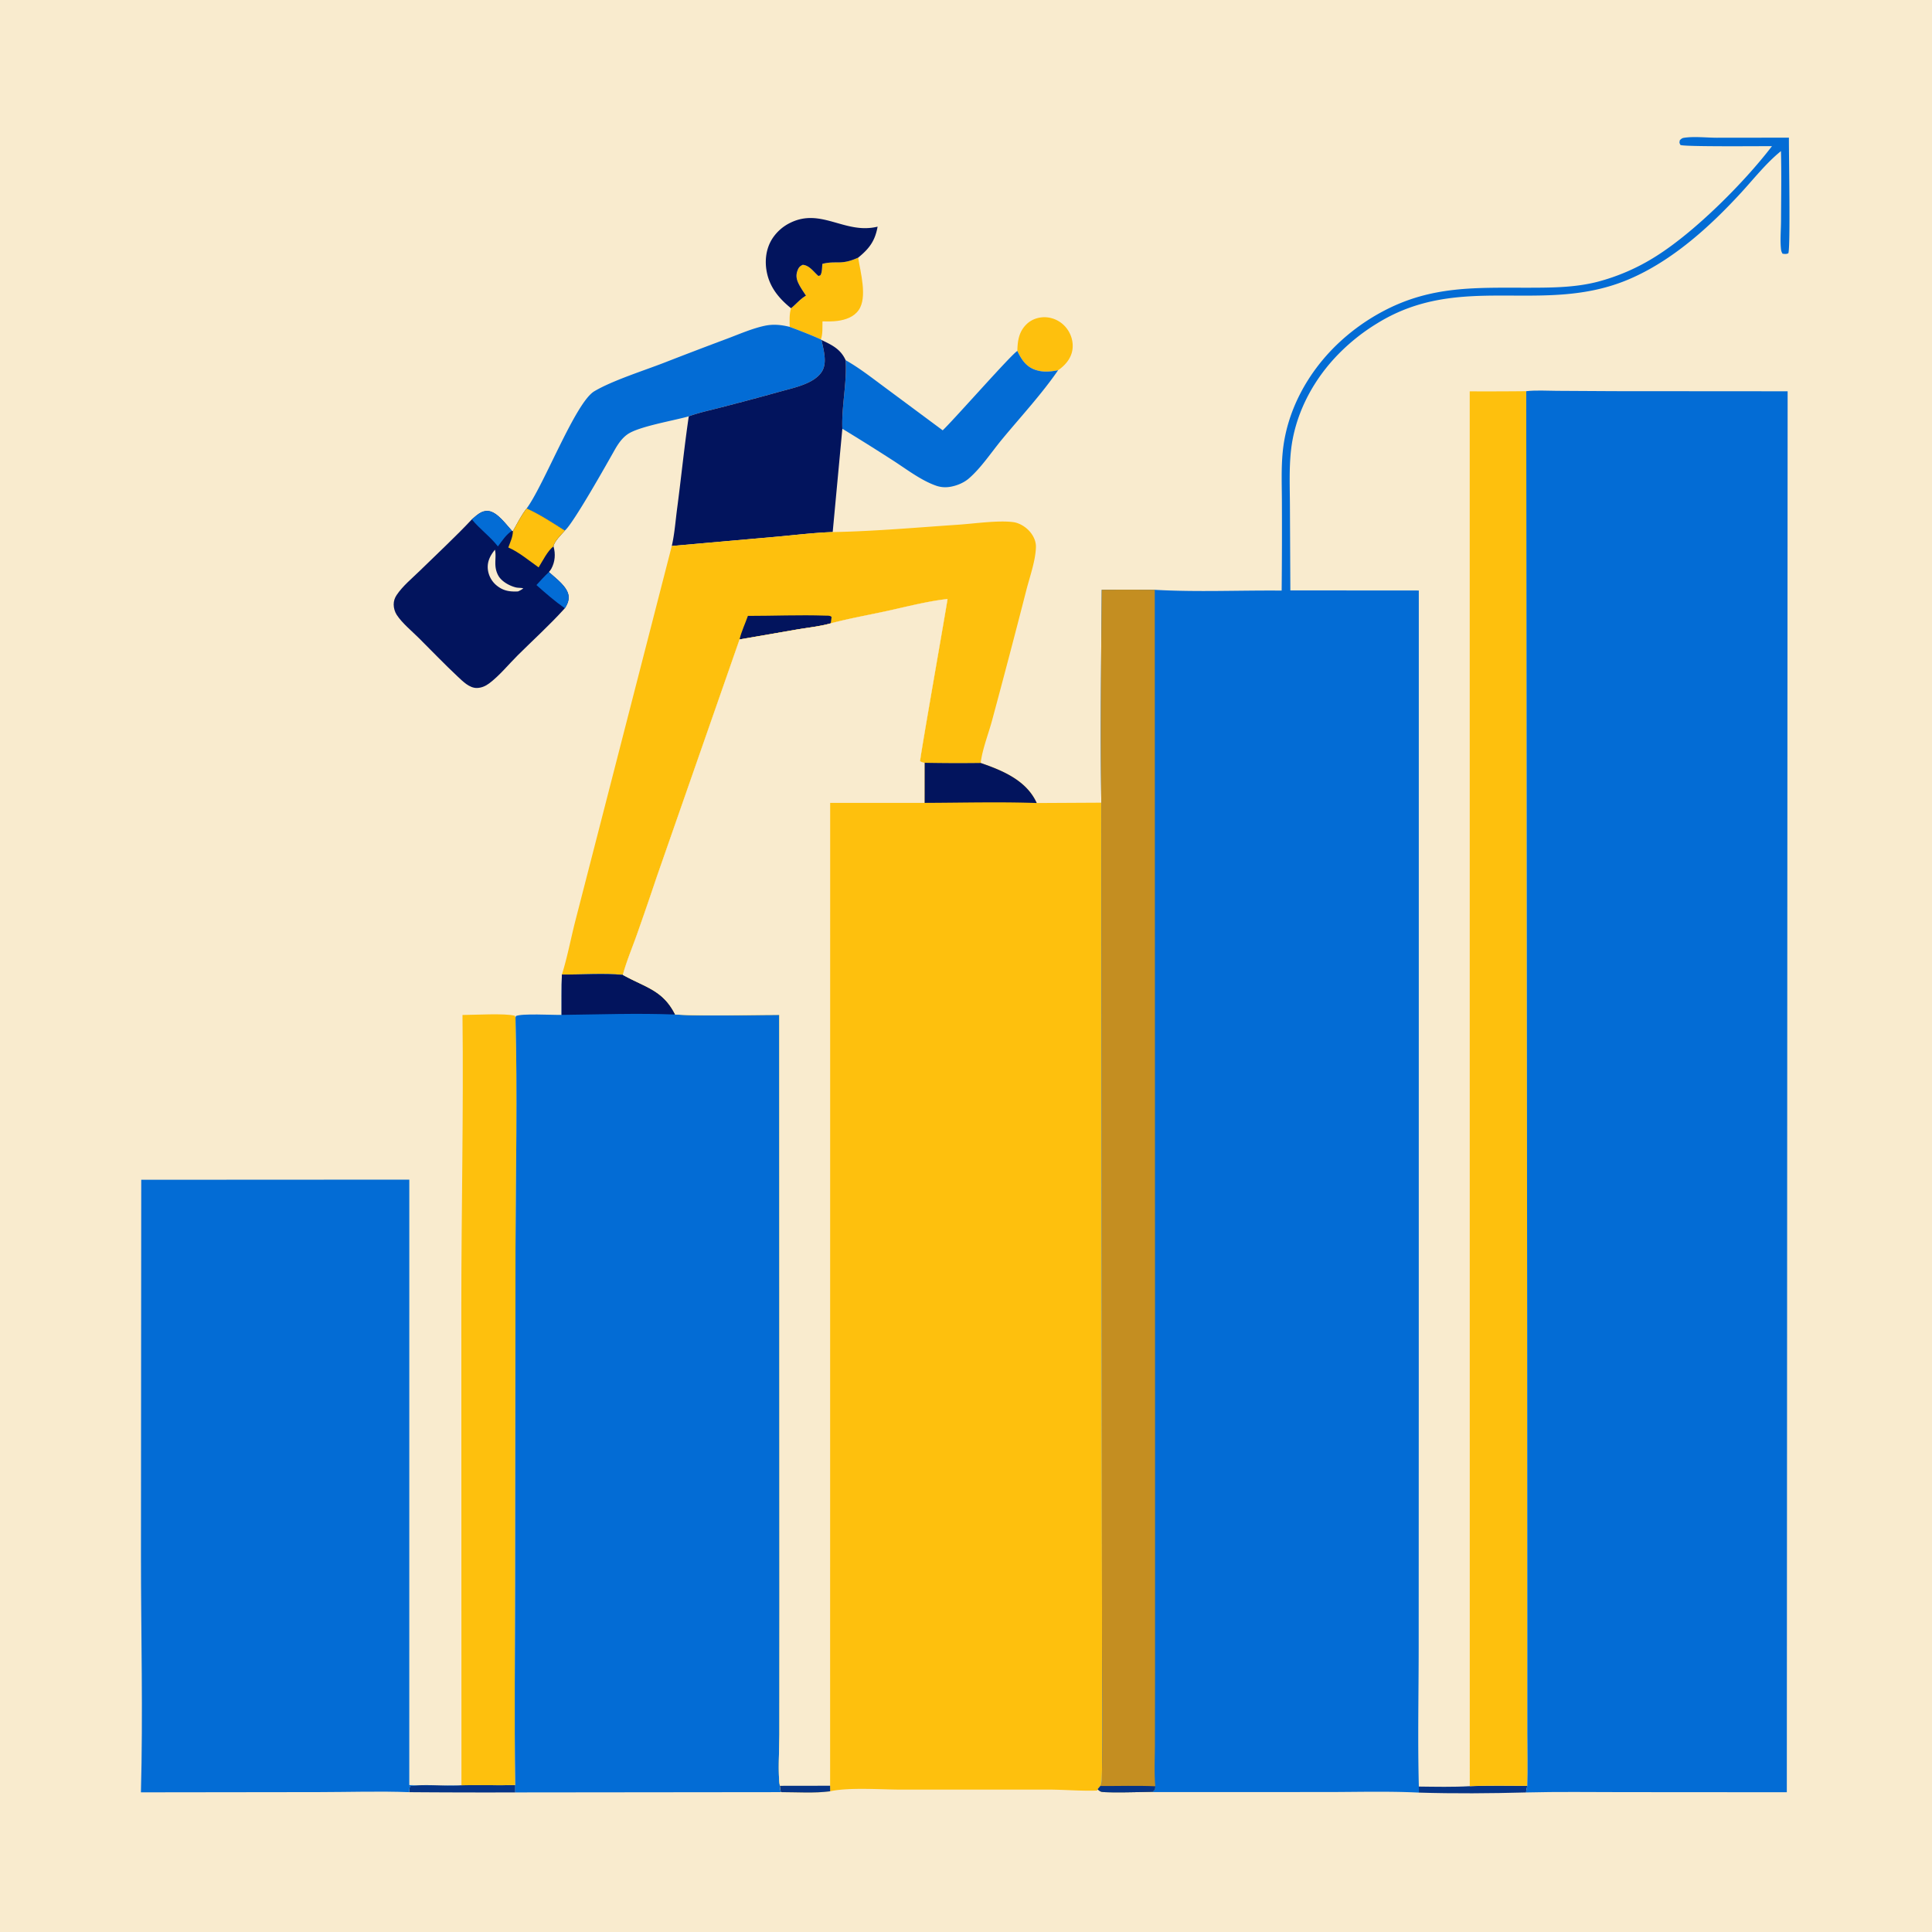 <svg version="1.1" xmlns="http://www.w3.org/2000/svg" style="display: block;" viewBox="0 0 2048 2048" width="1024" height="1024">
<path transform="translate(0,0)" fill="rgb(249,235,206)" d="M 0 0 L 2048 0 L 2048 2048 L 0 2048 L 0 0 z"/>
<path transform="translate(0,0)" fill="rgb(6,52,134)" d="M 1558.01 1893.43 C 1578.28 1892.55 1598.68 1893.02 1618.97 1893.05 C 1618.52 1895.37 1617.94 1897.73 1617.65 1900.07 C 1580.06 1901.08 1541.65 1901.4 1504.07 1900.23 L 1504.04 1893.83 C 1521.95 1894.04 1540.14 1894.46 1558.01 1893.43 z"/>
<path transform="translate(0,0)" fill="rgb(6,52,134)" d="M 489.163 1892.45 C 508.179 1892.01 527.229 1892.73 546.227 1892.2 L 546.199 1900.04 A 10410.8 10410.8 0 0 1 433.842 1899.78 C 433.996 1897.19 433.594 1895.22 435.247 1893.14 C 453.018 1891.09 471.268 1893.68 489.163 1892.45 z"/>
<path transform="translate(0,0)" fill="rgb(254,192,13)" d="M 1078.45 372.044 C 1078.61 361.149 1080.16 351.148 1088.63 343.269 C 1094.12 338.156 1101.73 335.818 1109.16 336.329 A 30.037 30.037 0 0 1 1130.42 347.685 C 1135.33 353.888 1137.84 361.953 1136.93 369.855 C 1135.83 379.295 1129.87 386.534 1122.38 391.962 C 1122.14 392.134 1121.89 392.289 1121.65 392.453 C 1113.19 394.071 1105.59 394.852 1097.25 391.959 C 1087.62 388.615 1082.56 380.851 1078.45 372.044 z"/>
<path transform="translate(0,0)" fill="rgb(254,192,13)" d="M 909.693 273.106 C 912.093 288.554 919.753 315.291 910.166 328.795 C 904.986 336.092 896.457 338.954 887.939 340.151 C 882.653 340.894 877.183 340.727 871.856 340.702 C 871.684 346.577 872.343 354.381 870.14 359.8 C 859.295 354.91 848.295 350.678 837.155 346.517 C 836.939 340.051 836.621 332.967 838.531 326.741 C 844.048 322.287 848.122 317.064 854.381 313.4 C 851.713 309.319 848.663 305.018 846.534 300.632 C 844.143 295.707 843.529 291.65 845.515 286.496 C 846.71 283.397 847.996 282.096 850.962 280.705 C 858.179 281.351 862.407 288.137 867.575 292.559 L 869.626 291.856 C 871.665 288.651 871.263 283.467 871.81 279.679 C 887.136 275.948 891.166 281.499 909.693 273.106 z"/>
<path transform="translate(0,0)" fill="rgb(2,20,93)" d="M 838.531 326.741 C 826.905 317.342 817.383 306.437 813.563 291.609 C 810.276 278.855 811.335 264.856 818.351 253.509 A 47.306 47.306 0 0 1 837.954 236.07 C 870.82 220.066 895.876 248.703 930.298 240.258 C 927.606 255.397 921.433 263.598 909.693 273.106 C 891.166 281.499 887.136 275.948 871.81 279.679 C 871.263 283.467 871.665 288.651 869.626 291.856 L 867.575 292.559 C 862.407 288.137 858.179 281.351 850.962 280.705 C 847.996 282.096 846.71 283.397 845.515 286.496 C 843.529 291.65 844.143 295.707 846.534 300.632 C 848.663 305.018 851.713 309.319 854.381 313.4 C 848.122 317.064 844.048 322.287 838.531 326.741 z"/>
<path transform="translate(0,0)" fill="rgb(3,108,213)" d="M 999.3 456.164 C 1011.36 444.72 1073.11 374.47 1078.45 372.044 C 1082.56 380.851 1087.62 388.615 1097.25 391.959 C 1105.59 394.852 1113.19 394.071 1121.65 392.453 C 1104.06 418.006 1081.89 441.868 1062.08 465.841 C 1050.96 479.286 1040.24 495.731 1027.14 507.091 C 1021.84 511.692 1014.69 514.686 1007.81 515.947 C 1002.47 516.927 997.295 516.606 992.164 514.799 C 976.037 509.12 960.533 497.048 946.189 487.85 A 2354.12 2354.12 0 0 0 892.918 454.491 C 892.007 430.288 897.892 406.28 896.436 381.842 C 911.023 390.034 924.666 400.834 938.12 410.76 L 999.3 456.164 z"/>
<path transform="translate(0,0)" fill="rgb(3,108,213)" d="M 558.232 539.033 C 576.804 513.945 609.942 426.681 630.002 414.756 C 649.104 403.401 682.73 392.789 704.205 384.439 A 5112.76 5112.76 0 0 1 770.861 358.991 C 783.735 354.167 797.148 348.229 810.613 345.343 C 819.679 343.399 828.265 344.284 837.155 346.517 C 848.295 350.678 859.295 354.91 870.14 359.8 L 870.844 360.422 C 872.893 370.719 877.289 384.497 871.113 394.093 C 867.912 399.064 862.621 402.689 857.401 405.26 C 847.807 409.987 836.384 412.45 826.11 415.346 A 3168.93 3168.93 0 0 1 764.086 431.933 C 752.858 434.871 741.026 437.348 730.124 441.331 C 713.883 445.958 677.21 452.038 665.316 460.298 C 659.14 464.588 654.988 470.912 651.345 477.356 C 643.811 490.683 607.805 554.847 598.743 562.463 C 585.722 554.273 572.285 545.292 558.232 539.033 z"/>
<path transform="translate(0,0)" fill="rgb(2,20,93)" d="M 558.232 539.033 C 572.285 545.292 585.722 554.273 598.743 562.463 C 595.396 566.278 587.262 574.198 586.731 579.146 C 589.049 587.133 588.445 595.478 584.414 602.888 C 583.707 604.187 582.778 605.272 581.836 606.402 C 589.003 612.997 602.406 622.269 602.812 632.763 C 602.98 637.119 601.142 641.236 598.744 644.772 L 597.995 645.609 C 582.563 662.645 565.123 678.434 548.794 694.664 C 539.16 704.24 529.325 716.388 518.526 724.43 C 514.684 727.292 510.345 729.198 505.505 729.279 C 497.622 729.411 490.73 722.396 485.268 717.278 C 471.245 704.141 457.836 690.162 444.23 676.586 C 436.611 668.983 426.509 660.785 420.616 651.888 C 418.55 648.767 417.308 644.515 417.323 640.784 C 417.338 637.093 418.391 633.88 420.427 630.812 C 426.79 621.224 436.975 612.927 445.204 604.865 C 463.556 586.887 482.578 569.295 500.171 550.581 C 505.376 546.223 510.416 540.891 517.79 541.722 C 527.274 542.791 536.566 556.139 542.712 562.721 L 543.711 563.017 C 548.205 554.992 552.552 546.263 558.232 539.033 z"/>
<path transform="translate(0,0)" fill="rgb(249,235,206)" d="M 524.654 582.7 C 526.691 591.39 522.611 599.767 528.157 610.025 C 531.545 616.29 539.813 620.886 546.585 622.626 C 549.282 623.318 551.99 622.927 554.737 623.658 C 552.885 625.132 551.249 626.019 549.073 626.945 C 540.81 627.315 534.249 626.56 527.393 621.369 A 25.874 25.874 0 0 1 517.205 604.098 C 516.126 595.739 519.508 589.012 524.654 582.7 z"/>
<path transform="translate(0,0)" fill="rgb(3,108,213)" d="M 581.836 606.402 C 589.003 612.997 602.406 622.269 602.812 632.763 C 602.98 637.119 601.142 641.236 598.744 644.772 C 588.219 637.387 578.223 628.74 568.649 620.172 C 572.96 615.505 577.187 610.737 581.836 606.402 z"/>
<path transform="translate(0,0)" fill="rgb(3,108,213)" d="M 500.171 550.581 C 505.376 546.223 510.416 540.891 517.79 541.722 C 527.274 542.791 536.566 556.139 542.712 562.721 C 536.634 566.38 532.046 573.616 527.799 579.232 C 519.797 568.899 508.571 560.829 500.171 550.581 z"/>
<path transform="translate(0,0)" fill="rgb(254,192,13)" d="M 558.232 539.033 C 572.285 545.292 585.722 554.273 598.743 562.463 C 595.396 566.278 587.262 574.198 586.731 579.146 C 580.407 583.963 575.223 594.648 570.958 601.457 C 561.087 594.535 549.847 585.037 538.83 580.359 C 540.806 574.869 543.7 568.9 543.711 563.017 C 548.205 554.992 552.552 546.263 558.232 539.033 z"/>
<path transform="translate(0,0)" fill="rgb(2,20,93)" d="M 870.844 360.422 C 881.947 365.72 891.055 369.98 896.436 381.842 C 897.892 406.28 892.007 430.288 892.918 454.491 L 882.692 564.01 C 862.416 564.698 841.93 567.295 821.709 569.08 L 712.125 578.766 C 715.071 565.964 716.065 552.052 717.787 539.02 C 722.086 506.485 725.346 473.796 730.124 441.331 C 741.026 437.348 752.858 434.871 764.086 431.933 A 3168.93 3168.93 0 0 0 826.11 415.346 C 836.384 412.45 847.807 409.987 857.401 405.26 C 862.621 402.689 867.912 399.064 871.113 394.093 C 877.289 384.497 872.893 370.719 870.844 360.422 z"/>
<path transform="translate(0,0)" fill="rgb(254,192,13)" d="M 490.25 1075.92 C 502.586 1075.92 535.316 1073.9 545.655 1076.73 L 546.433 1078.76 C 548.588 1159.75 546.78 1241.25 546.441 1322.27 L 546.073 1677.09 C 546.032 1748.73 545 1820.57 546.227 1892.2 C 527.229 1892.73 508.179 1892.01 489.163 1892.45 L 489.022 1383.78 C 489.056 1281.19 491.453 1178.5 490.25 1075.92 z"/>
<path transform="translate(0,0)" fill="rgb(254,192,13)" d="M 882.692 564.01 C 927.029 563.203 971.744 559.182 1015.98 556.195 C 1032.77 555.062 1058.29 551.333 1074.19 553.483 C 1080.07 554.278 1086.12 557.832 1090.25 562 C 1094.89 566.679 1098.31 573.187 1098.13 579.912 C 1097.73 594.705 1091.39 611.877 1087.79 626.252 A 11077.6 11077.6 0 0 1 1052.04 762.174 C 1048.15 777.111 1041.41 793.635 1039.56 808.784 A 1855.5 1855.5 0 0 1 980.041 808.595 C 978.187 808.276 976.982 807.925 975.361 806.963 C 974.823 804.913 1002.09 650.685 1004.44 634.944 C 982.776 637.388 961.252 643.101 939.967 647.734 C 920.22 652.032 900.179 655.577 880.644 660.751 C 869.432 663.975 857.112 665.213 845.598 667.158 L 783.961 677.823 L 696.15 929.609 A 4106.87 4106.87 0 0 1 674.862 991.473 C 669.956 1005.24 664.018 1019.32 660.234 1033.4 C 640.053 1031.53 616.149 1033.24 595.634 1033.07 C 601.325 1015.03 604.952 995.649 609.592 977.27 L 635.734 875.777 L 712.125 578.766 L 821.709 569.08 C 841.93 567.295 862.416 564.698 882.692 564.01 z"/>
<path transform="translate(0,0)" fill="rgb(2,20,93)" d="M 792.802 652.874 C 820.021 652.903 847.514 651.669 874.696 652.603 C 877.026 652.683 879.902 652.279 881.501 654.034 L 880.644 660.751 C 869.432 663.975 857.112 665.213 845.598 667.158 L 783.961 677.823 C 785.852 669.538 789.989 660.988 792.802 652.874 z"/>
<path transform="translate(0,0)" fill="rgb(254,192,13)" d="M 1557.96 414.844 A 4062.51 4062.51 0 0 0 1617.87 414.672 L 1618.87 1407.12 L 1619.02 1731.37 L 1619.04 1837.94 C 1619.04 1856.24 1619.64 1874.77 1618.97 1893.05 C 1598.68 1893.02 1578.28 1892.55 1558.01 1893.43 L 1557.96 414.844 z"/>
<path transform="translate(0,0)" fill="rgb(3,108,213)" d="M 149.727 1250.61 L 433.883 1250.46 L 433.852 1892.26 C 452.259 1892.72 470.746 1892.46 489.163 1892.45 C 471.268 1893.68 453.018 1891.09 435.247 1893.14 C 433.594 1895.22 433.996 1897.19 433.842 1899.78 C 402.067 1898.56 369.817 1899.68 338 1899.71 L 149.379 1899.95 C 151.665 1816.37 149.423 1732.39 149.431 1648.77 L 149.727 1250.61 z"/>
<path transform="translate(0,0)" fill="rgb(3,108,213)" d="M 595.634 1033.07 C 616.149 1033.24 640.053 1031.53 660.234 1033.4 L 662.008 1034.38 C 685.009 1046.91 702.952 1049.98 715.737 1075.45 C 752.26 1077.27 789.517 1075.81 826.126 1075.78 L 826.31 1698.27 L 826.242 1838.51 C 826.233 1850.4 824.42 1883.04 826.765 1893.04 C 827.044 1895.12 827.056 1897.86 827.943 1899.74 L 546.199 1900.04 L 546.227 1892.2 C 545 1820.57 546.032 1748.73 546.073 1677.09 L 546.441 1322.27 C 546.78 1241.25 548.588 1159.75 546.433 1078.76 L 546.788 1077.15 C 552.384 1074.06 585.998 1076.06 595.275 1075.83 C 595.432 1061.57 595.009 1047.32 595.634 1033.07 z"/>
<path transform="translate(0,0)" fill="rgb(2,20,93)" d="M 595.634 1033.07 C 616.149 1033.24 640.053 1031.53 660.234 1033.4 L 662.008 1034.38 C 685.009 1046.91 702.952 1049.98 715.737 1075.45 C 675.85 1073.87 635.206 1075.37 595.275 1075.83 C 595.432 1061.57 595.009 1047.32 595.634 1033.07 z"/>
<path transform="translate(0,0)" fill="rgb(3,108,213)" d="M 1617.87 414.672 C 1628.39 413.461 1639.76 414.262 1650.39 414.303 L 1711.07 414.651 L 1894.96 414.78 L 1894.1 1899.85 L 1719.63 1899.73 C 1685.68 1899.71 1651.59 1899.21 1617.65 1900.07 C 1617.94 1897.73 1618.52 1895.37 1618.97 1893.05 C 1619.64 1874.77 1619.04 1856.24 1619.04 1837.94 L 1619.02 1731.37 L 1618.87 1407.12 L 1617.87 414.672 z"/>
<path transform="translate(0,0)" fill="rgb(254,192,13)" d="M 880.644 660.751 C 900.179 655.577 920.22 652.032 939.967 647.734 C 961.252 643.101 982.776 637.388 1004.44 634.944 C 1002.09 650.685 974.823 804.913 975.361 806.963 C 976.982 807.925 978.187 808.276 980.041 808.595 A 1855.5 1855.5 0 0 0 1039.56 808.784 C 1062.06 816.495 1086.87 826.749 1098.06 849.321 A 72.962 72.962 0 0 1 1098.97 851.234 L 1167.44 850.869 L 1167.92 1449.33 L 1168.21 1734.78 C 1168.24 1784.83 1168.96 1834.99 1168.04 1885.02 C 1167.98 1887.87 1167.95 1890.69 1166.5 1893.22 L 1163.59 1896.62 L 1163 1898.06 C 1146.5 1898.73 1127.22 1897.01 1110.11 1897.03 L 955.181 1897.07 C 933.892 1897.04 899.886 1894.47 880.028 1898.84 C 863.184 1901.05 844.934 1899.75 827.943 1899.74 C 827.056 1897.86 827.044 1895.12 826.765 1893.04 C 824.42 1883.04 826.233 1850.4 826.242 1838.51 L 826.31 1698.27 L 826.126 1075.78 C 789.517 1075.81 752.26 1077.27 715.737 1075.45 C 702.952 1049.98 685.009 1046.91 662.008 1034.38 L 660.234 1033.4 C 664.018 1019.32 669.956 1005.24 674.862 991.473 A 4106.87 4106.87 0 0 0 696.15 929.609 L 783.961 677.823 L 845.598 667.158 C 857.112 665.213 869.432 663.975 880.644 660.751 z"/>
<path transform="translate(0,0)" fill="rgb(2,20,93)" d="M 980.041 808.595 A 1855.5 1855.5 0 0 0 1039.56 808.784 C 1062.06 816.495 1086.87 826.749 1098.06 849.321 A 72.962 72.962 0 0 1 1098.97 851.234 C 1059.47 849.839 1019.56 850.96 980.014 851.074 L 980.041 808.595 z"/>
<path transform="translate(0,0)" fill="rgb(249,235,206)" d="M 880.644 660.751 C 900.179 655.577 920.22 652.032 939.967 647.734 C 961.252 643.101 982.776 637.388 1004.44 634.944 C 1002.09 650.685 974.823 804.913 975.361 806.963 C 976.982 807.925 978.187 808.276 980.041 808.595 L 980.014 851.074 L 880.015 851.077 L 879.959 1892.96 L 880.028 1898.84 C 863.184 1901.05 844.934 1899.75 827.943 1899.74 C 827.056 1897.86 827.044 1895.12 826.765 1893.04 C 824.42 1883.04 826.233 1850.4 826.242 1838.51 L 826.31 1698.27 L 826.126 1075.78 C 789.517 1075.81 752.26 1077.27 715.737 1075.45 C 702.952 1049.98 685.009 1046.91 662.008 1034.38 L 660.234 1033.4 C 664.018 1019.32 669.956 1005.24 674.862 991.473 A 4106.87 4106.87 0 0 0 696.15 929.609 L 783.961 677.823 L 845.598 667.158 C 857.112 665.213 869.432 663.975 880.644 660.751 z"/>
<path transform="translate(0,0)" fill="rgb(6,52,134)" d="M 826.765 1893.04 L 879.959 1892.96 L 880.028 1898.84 C 863.184 1901.05 844.934 1899.75 827.943 1899.74 C 827.056 1897.86 827.044 1895.12 826.765 1893.04 z"/>
<path transform="translate(0,0)" fill="rgb(3,108,213)" d="M 1878.37 154.931 C 1867.1 154.875 1784.57 155.682 1781.33 153.65 C 1780.06 151.25 1780.17 151.235 1780.73 148.556 C 1782.36 147.122 1782.97 146.404 1785.19 146.062 C 1795.72 144.44 1809.02 145.971 1819.8 146.008 L 1896.33 145.919 C 1896.19 162.393 1898.07 261.707 1895.73 268.456 C 1893.4 269.543 1892.07 269.243 1889.61 268.934 C 1888.13 266.749 1887.95 264.781 1887.75 262.212 C 1887.02 252.937 1887.94 242.991 1887.97 233.624 C 1888.05 209.186 1888.54 184.608 1887.89 160.181 C 1872.38 172.675 1859.12 189.582 1845.64 204.256 C 1812.29 240.563 1772.45 276.578 1726.74 296.029 C 1635.89 334.68 1548.73 287.951 1460.17 342.583 A 210.553 210.553 0 0 0 1413.93 380.508 C 1389.45 407.422 1372.37 441.492 1368.47 477.828 C 1366.41 497.055 1367.29 516.829 1367.38 536.149 L 1367.83 625.854 L 1504 625.953 L 1503.95 1473.92 L 1503.87 1746.64 C 1503.84 1795.61 1502.75 1844.88 1504.04 1893.83 L 1504.07 1900.23 C 1470.85 1898.6 1437.1 1899.67 1403.82 1899.64 L 1210.5 1899.65 C 1197.62 1899.81 1184.64 1900.23 1171.77 1899.76 C 1167.92 1899.62 1166.23 1899.49 1163.59 1896.62 L 1166.5 1893.22 C 1167.95 1890.69 1167.98 1887.87 1168.04 1885.02 C 1168.96 1834.99 1168.24 1784.83 1168.21 1734.78 L 1167.92 1449.33 L 1167.44 850.869 C 1166.24 775.768 1167.31 700.33 1167.87 625.205 A 4011.28 4011.28 0 0 1 1224.11 625.222 C 1268.59 627.784 1313.99 625.644 1358.61 626.052 A 6517.85 6517.85 0 0 0 1358.87 534.207 C 1358.88 516.117 1357.97 497.466 1359.7 479.457 C 1363.87 435.823 1385.94 395.457 1417.22 365.286 A 217.922 217.922 0 0 1 1466.05 329.978 C 1517.75 302.486 1564.98 305.107 1621.07 304.995 C 1645.16 304.947 1669.32 304.806 1692.83 298.873 A 219.344 219.344 0 0 0 1755.65 271.508 C 1796.64 245.735 1848.74 193.676 1878.37 154.931 z"/>
<path transform="translate(0,0)" fill="rgb(196,142,33)" d="M 1167.87 625.205 A 4011.28 4011.28 0 0 1 1224.11 625.222 L 1224.41 1513 L 1224.4 1771.1 L 1224.26 1849.37 C 1224.23 1863.86 1223.38 1879.1 1224.68 1893.51 C 1224.16 1896.69 1224.51 1897.13 1222.04 1899.11 C 1218.13 1899.71 1214.4 1899.39 1210.5 1899.65 C 1197.62 1899.81 1184.64 1900.23 1171.77 1899.76 C 1167.92 1899.62 1166.23 1899.49 1163.59 1896.62 L 1166.5 1893.22 C 1167.95 1890.69 1167.98 1887.87 1168.04 1885.02 C 1168.96 1834.99 1168.24 1784.83 1168.21 1734.78 L 1167.92 1449.33 L 1167.44 850.869 C 1166.24 775.768 1167.31 700.33 1167.87 625.205 z"/>
<path transform="translate(0,0)" fill="rgb(6,52,134)" d="M 1166.5 1893.22 C 1185.84 1893.36 1205.36 1892.64 1224.68 1893.51 C 1224.16 1896.69 1224.51 1897.13 1222.04 1899.11 C 1218.13 1899.71 1214.4 1899.39 1210.5 1899.65 C 1197.62 1899.81 1184.64 1900.23 1171.77 1899.76 C 1167.92 1899.62 1166.23 1899.49 1163.59 1896.62 L 1166.5 1893.22 z"/>
</svg>
